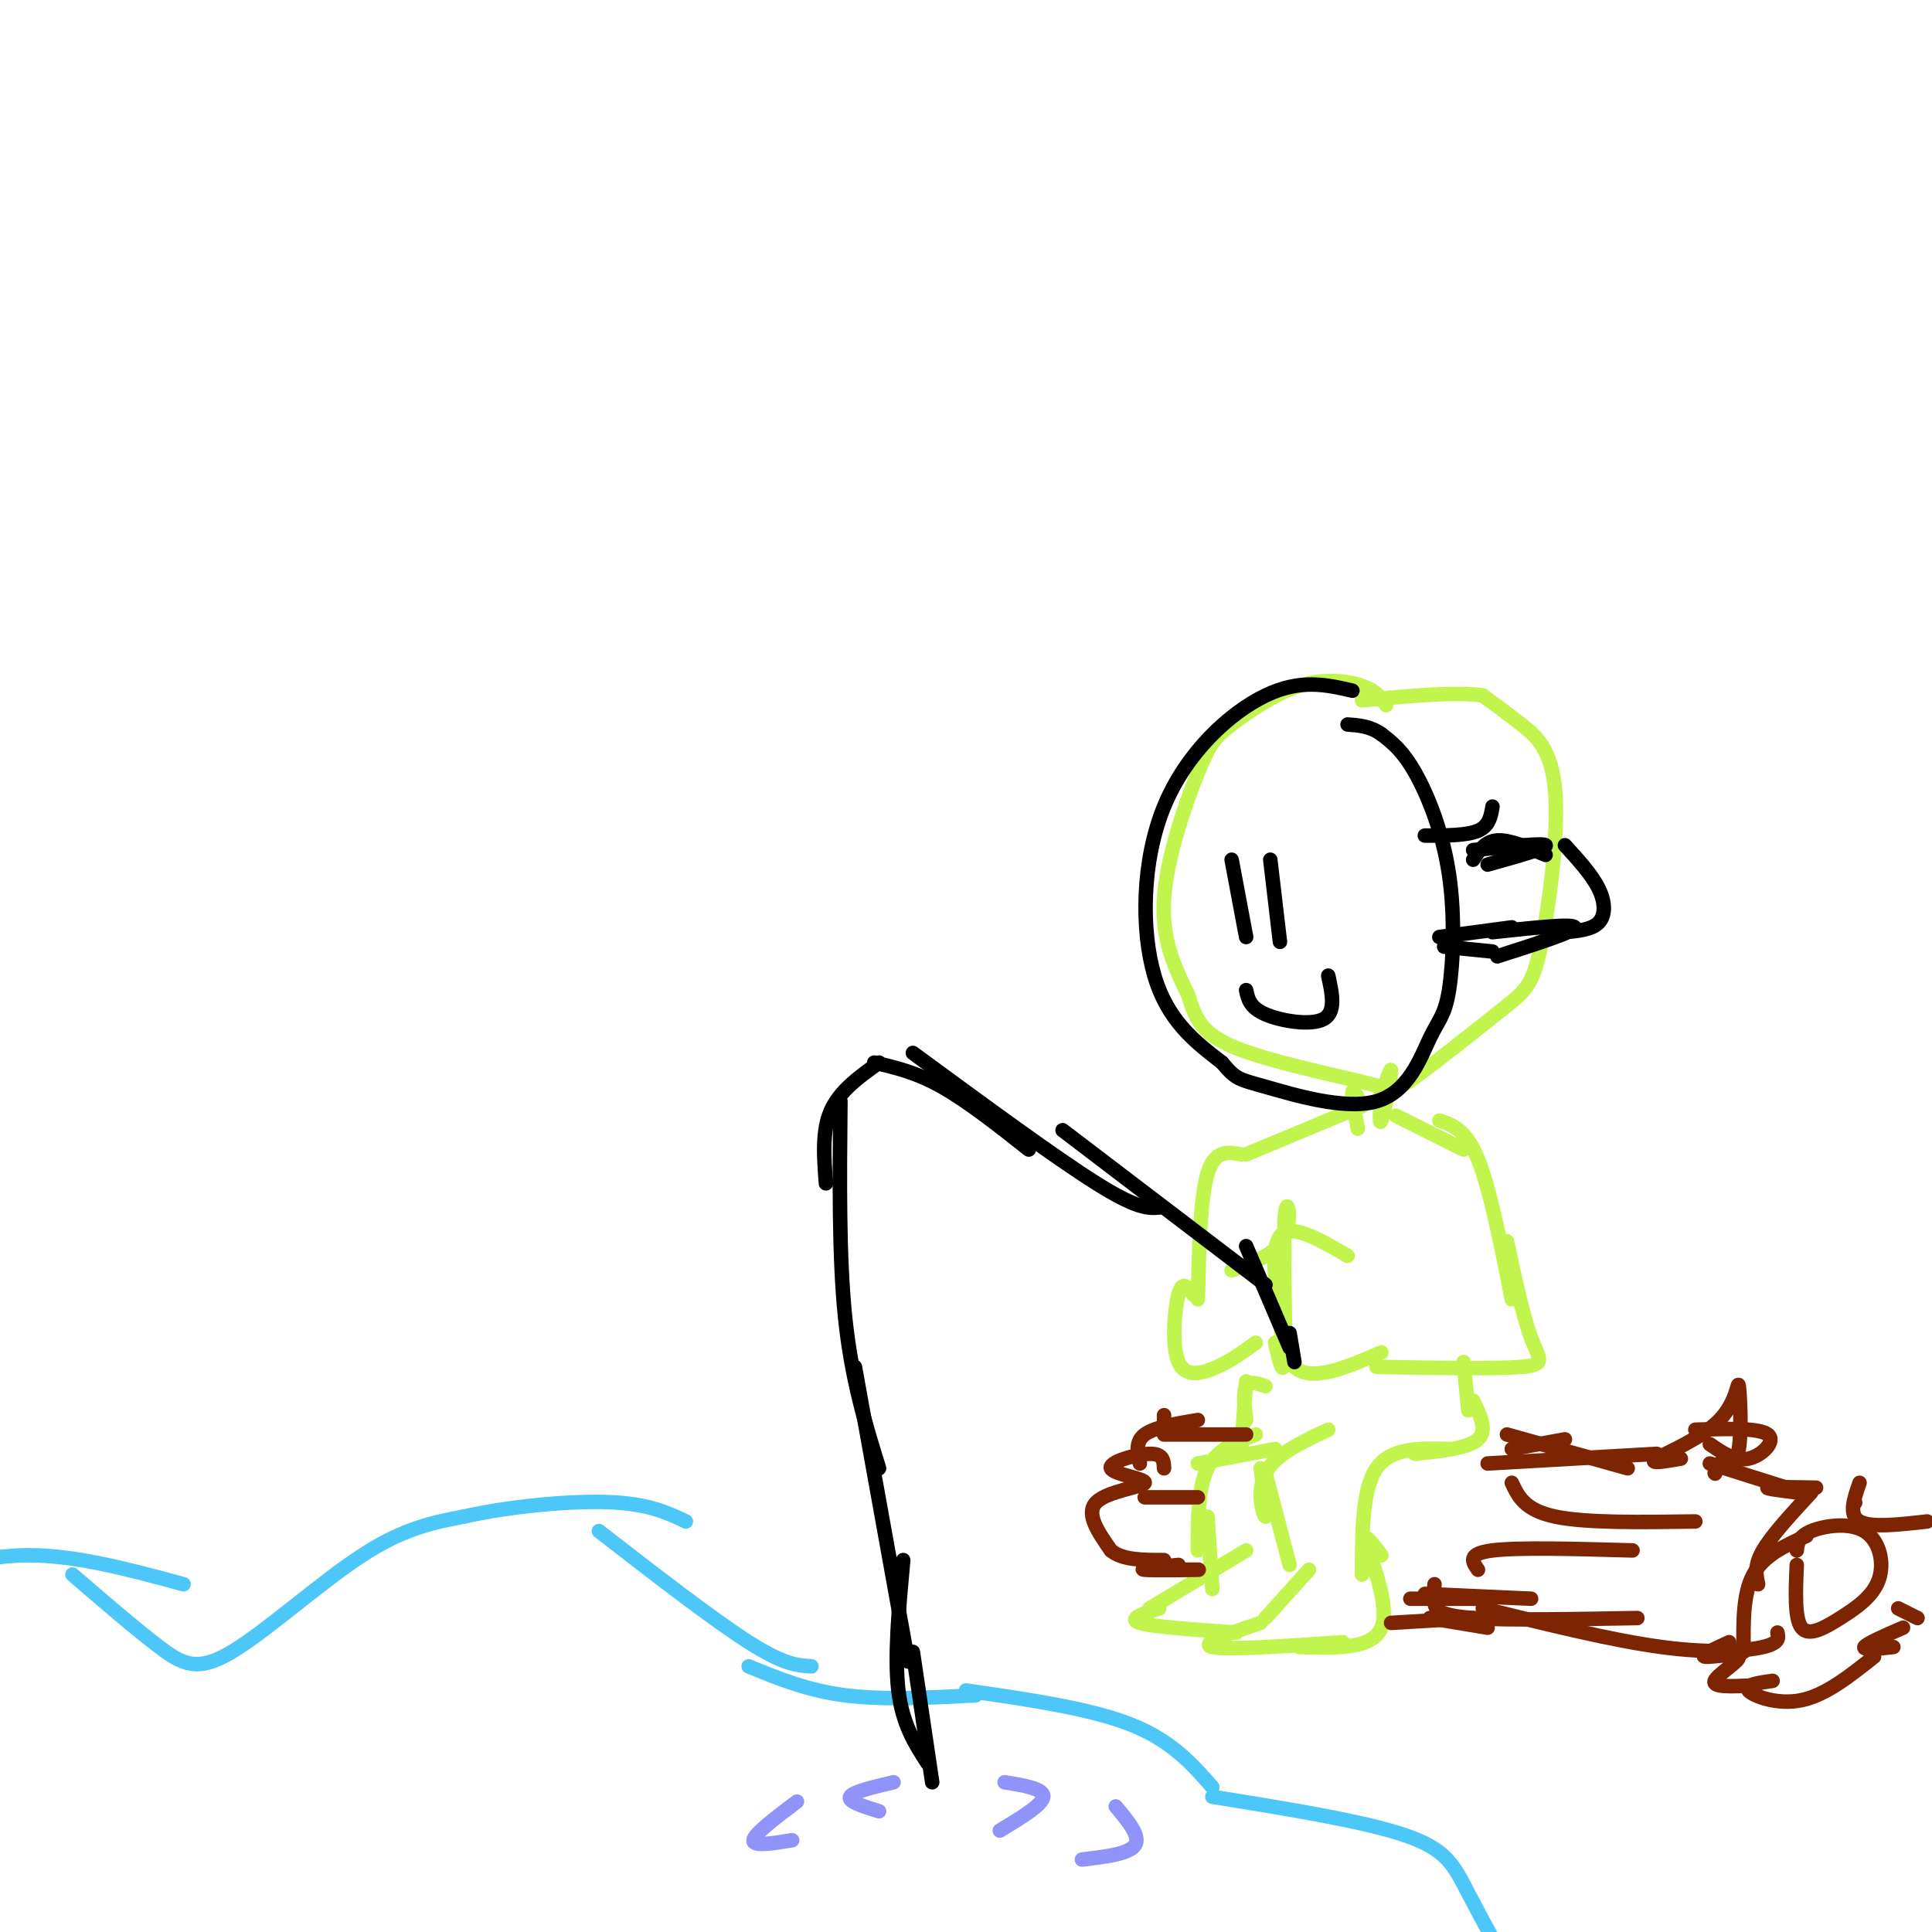 <svg viewBox='0 0 400 400' version='1.1' xmlns='http://www.w3.org/2000/svg' xmlns:xlink='http://www.w3.org/1999/xlink'><g fill='none' stroke='rgb(193,244,76)' stroke-width='3' stroke-linecap='round' stroke-linejoin='round'><path d='M287,146c-1.026,-1.482 -2.052,-2.964 -5,-4c-2.948,-1.036 -7.818,-1.626 -13,0c-5.182,1.626 -10.678,5.467 -14,8c-3.322,2.533 -4.471,3.759 -7,10c-2.529,6.241 -6.437,17.497 -7,26c-0.563,8.503 2.218,14.251 5,20'/><path d='M246,206c1.569,5.199 2.991,8.197 10,11c7.009,2.803 19.604,5.411 26,7c6.396,1.589 6.594,2.159 11,-1c4.406,-3.159 13.020,-10.048 18,-14c4.980,-3.952 6.324,-4.966 8,-13c1.676,-8.034 3.682,-23.086 3,-32c-0.682,-8.914 -4.052,-11.690 -7,-14c-2.948,-2.310 -5.474,-4.155 -8,-6'/><path d='M307,144c-5.500,-0.833 -15.250,0.083 -25,1'/><path d='M282,229c-0.917,-1.833 -1.833,-3.667 -2,-3c-0.167,0.667 0.417,3.833 1,7'/><path d='M281,233c0.167,1.167 0.083,0.583 0,0'/><path d='M286,225c-0.267,4.178 -0.533,8.356 0,7c0.533,-1.356 1.867,-8.244 2,-10c0.133,-1.756 -0.933,1.622 -2,5'/><path d='M289,231c0.000,0.000 14.000,7.000 14,7'/><path d='M298,232c2.750,0.917 5.500,1.833 8,8c2.500,6.167 4.750,17.583 7,29'/><path d='M312,257c1.667,7.778 3.333,15.556 5,20c1.667,4.444 3.333,5.556 -2,6c-5.333,0.444 -17.667,0.222 -30,0'/><path d='M286,280c-7.267,3.133 -14.533,6.267 -18,3c-3.467,-3.267 -3.133,-12.933 -3,-16c0.133,-3.067 0.067,0.467 0,4'/><path d='M265,271c-0.622,-2.889 -2.178,-12.111 0,-15c2.178,-2.889 8.089,0.556 14,4'/><path d='M282,229c0.000,0.000 -24.000,10.000 -24,10'/><path d='M257,239c-2.750,-0.500 -5.500,-1.000 -7,4c-1.500,5.000 -1.750,15.500 -2,26'/><path d='M247,268c-1.077,-1.524 -2.155,-3.048 -3,0c-0.845,3.048 -1.458,10.667 0,14c1.458,3.333 4.988,2.381 8,1c3.012,-1.381 5.506,-3.190 8,-5'/><path d='M264,278c0.911,4.089 1.821,8.179 2,2c0.179,-6.179 -0.375,-22.625 0,-28c0.375,-5.375 1.679,0.321 0,4c-1.679,3.679 -6.339,5.339 -11,7'/><path d='M303,282c0.000,0.000 1.000,10.000 1,10'/><path d='M305,290c1.500,3.083 3.000,6.167 1,8c-2.000,1.833 -7.500,2.417 -13,3'/><path d='M300,300c-6.000,-0.167 -12.000,-0.333 -15,4c-3.000,4.333 -3.000,13.167 -3,22'/><path d='M286,322c-1.978,-2.644 -3.956,-5.289 -3,-2c0.956,3.289 4.844,12.511 3,17c-1.844,4.489 -9.422,4.244 -17,4'/><path d='M278,340c-12.083,0.833 -24.167,1.667 -27,1c-2.833,-0.667 3.583,-2.833 10,-5'/><path d='M262,335c0.000,0.000 9.000,-10.000 9,-10'/><path d='M267,324c0.000,0.000 -5.000,-19.000 -5,-19'/><path d='M261,304c0.711,5.022 1.422,10.044 1,10c-0.422,-0.044 -1.978,-5.156 0,-9c1.978,-3.844 7.489,-6.422 13,-9'/><path d='M262,287c-1.667,-0.583 -3.333,-1.167 -4,0c-0.667,1.167 -0.333,4.083 0,7'/><path d='M258,286c0.000,0.000 -1.000,14.000 -1,14'/><path d='M264,300c0.000,0.000 -16.000,3.000 -16,3'/><path d='M260,297c-4.000,1.500 -8.000,3.000 -10,7c-2.000,4.000 -2.000,10.500 -2,17'/><path d='M250,314c0.000,0.000 1.000,15.000 1,15'/><path d='M258,321c0.000,0.000 -20.000,12.000 -20,12'/><path d='M240,333c-3.333,1.083 -6.667,2.167 -4,3c2.667,0.833 11.333,1.417 20,2'/></g>
<g fill='none' stroke='rgb(0,0,0)' stroke-width='3' stroke-linecap='round' stroke-linejoin='round'><path d='M280,143c-5.375,-1.244 -10.750,-2.488 -18,1c-7.250,3.488 -16.375,11.708 -21,23c-4.625,11.292 -4.750,25.655 -2,35c2.750,9.345 8.375,13.673 14,18'/><path d='M253,220c2.972,3.545 3.401,3.408 9,5c5.599,1.592 16.369,4.913 23,3c6.631,-1.913 9.122,-9.060 11,-13c1.878,-3.940 3.143,-4.675 4,-10c0.857,-5.325 1.308,-15.241 0,-24c-1.308,-8.759 -4.374,-16.360 -7,-21c-2.626,-4.640 -4.813,-6.320 -7,-8'/><path d='M286,152c-2.333,-1.667 -4.667,-1.833 -7,-2'/><path d='M305,176c7.250,-0.750 14.500,-1.500 15,-1c0.500,0.500 -5.750,2.250 -12,4'/><path d='M310,198c8.083,-2.583 16.167,-5.167 16,-6c-0.167,-0.833 -8.583,0.083 -17,1'/><path d='M324,175c2.800,3.067 5.600,6.133 7,9c1.400,2.867 1.400,5.533 0,7c-1.400,1.467 -4.200,1.733 -7,2'/><path d='M320,177c-3.750,-1.583 -7.500,-3.167 -10,-3c-2.500,0.167 -3.750,2.083 -5,4'/><path d='M309,197c0.000,0.000 -10.000,-1.000 -10,-1'/><path d='M309,167c-0.333,2.000 -0.667,4.000 -3,5c-2.333,1.000 -6.667,1.000 -11,1'/><path d='M313,192c0.000,0.000 -15.000,2.000 -15,2'/><path d='M255,178c0.000,0.000 3.000,16.000 3,16'/><path d='M263,178c0.000,0.000 2.000,17.000 2,17'/><path d='M258,205c0.378,1.800 0.756,3.600 4,5c3.244,1.400 9.356,2.400 12,1c2.644,-1.400 1.822,-5.200 1,-9'/></g>
<g fill='none' stroke='rgb(125,37,2)' stroke-width='3' stroke-linecap='round' stroke-linejoin='round'><path d='M312,297c0.000,0.000 25.000,7.000 25,7'/><path d='M308,303c0.000,0.000 35.000,-2.000 35,-2'/><path d='M348,302c-3.470,0.595 -6.941,1.190 -5,0c1.941,-1.190 9.293,-4.164 13,-8c3.707,-3.836 3.767,-8.533 4,-7c0.233,1.533 0.638,9.295 0,13c-0.638,3.705 -2.319,3.352 -4,3'/><path d='M355,305c0.000,0.000 0.100,0.100 0.1,0.1'/><path d='M351,296c6.600,-0.200 13.200,-0.400 15,1c1.800,1.400 -1.200,4.400 -4,5c-2.800,0.600 -5.400,-1.200 -8,-3'/><path d='M354,303c0.000,0.000 19.000,6.000 19,6'/><path d='M376,308c-4.667,-0.083 -9.333,-0.167 -10,0c-0.667,0.167 2.667,0.583 6,1'/><path d='M375,309c-4.083,4.417 -8.167,8.833 -10,12c-1.833,3.167 -1.417,5.083 -1,7'/><path d='M374,318c-4.417,2.000 -8.833,4.000 -11,8c-2.167,4.000 -2.083,10.000 -2,16'/><path d='M358,340c-3.095,1.411 -6.190,2.821 -5,3c1.190,0.179 6.667,-0.875 7,0c0.333,0.875 -4.476,3.679 -5,5c-0.524,1.321 3.238,1.161 7,1'/><path d='M367,348c-3.000,0.422 -6.000,0.844 -5,2c1.000,1.156 6.000,3.044 11,2c5.000,-1.044 10.000,-5.022 15,-9'/><path d='M392,341c-3.167,0.333 -6.333,0.667 -6,0c0.333,-0.667 4.167,-2.333 8,-4'/><path d='M397,335c0.000,0.000 -4.000,-2.000 -4,-2'/><path d='M399,315c-5.833,0.667 -11.667,1.333 -14,0c-2.333,-1.333 -1.167,-4.667 0,-8'/><path d='M384,311c0.000,0.000 0.100,0.100 0.1,0.1'/><path d='M372,321c0.162,-1.442 0.323,-2.885 3,-4c2.677,-1.115 7.869,-1.904 11,0c3.131,1.904 4.200,6.500 3,10c-1.200,3.500 -4.669,5.904 -8,8c-3.331,2.096 -6.523,3.885 -8,2c-1.477,-1.885 -1.238,-7.442 -1,-13'/><path d='M368,338c0.244,1.089 0.489,2.178 -3,3c-3.489,0.822 -10.711,1.378 -21,0c-10.289,-1.378 -23.644,-4.689 -37,-8'/><path d='M339,335c-13.467,0.244 -26.933,0.489 -34,0c-7.067,-0.489 -7.733,-1.711 -8,-3c-0.267,-1.289 -0.133,-2.644 0,-4'/><path d='M317,331c0.000,0.000 -22.000,-1.000 -22,-1'/><path d='M308,337c0.000,0.000 -12.000,-2.000 -12,-2'/><path d='M307,331c0.000,0.000 -15.000,0.000 -15,0'/><path d='M305,335c0.000,0.000 -17.000,1.000 -17,1'/><path d='M324,298c0.000,0.000 -11.000,2.000 -11,2'/><path d='M258,297c0.000,0.000 -17.000,0.000 -17,0'/><path d='M248,294c-4.500,0.750 -9.000,1.500 -11,3c-2.000,1.500 -1.500,3.750 -1,6'/><path d='M241,304c-0.065,-1.533 -0.131,-3.065 -3,-3c-2.869,0.065 -8.542,1.729 -8,3c0.542,1.271 7.300,2.150 7,3c-0.300,0.850 -7.657,1.671 -10,4c-2.343,2.329 0.329,6.164 3,10'/><path d='M230,321c2.333,2.000 6.667,2.000 11,2'/><path d='M244,324c-4.378,0.422 -8.756,0.844 -7,1c1.756,0.156 9.644,0.044 11,0c1.356,-0.044 -3.822,-0.022 -9,0'/><path d='M241,296c0.000,-1.500 0.000,-3.000 0,-3c0.000,0.000 0.000,1.500 0,3'/><path d='M313,307c1.333,2.833 2.667,5.667 9,7c6.333,1.333 17.667,1.167 29,1'/><path d='M306,325c-1.167,-1.667 -2.333,-3.333 3,-4c5.333,-0.667 17.167,-0.333 29,0'/><path d='M237,310c0.000,0.000 11.000,0.000 11,0'/></g>
<g fill='none' stroke='rgb(77,198,248)' stroke-width='3' stroke-linecap='round' stroke-linejoin='round'><path d='M38,328c-11.083,-3.000 -22.167,-6.000 -32,-6c-9.833,0.000 -18.417,3.000 -27,6'/><path d='M15,326c6.589,5.679 13.179,11.357 18,15c4.821,3.643 7.875,5.250 15,1c7.125,-4.250 18.321,-14.357 27,-20c8.679,-5.643 14.839,-6.821 21,-8'/><path d='M96,314c9.222,-2.089 21.778,-3.311 30,-3c8.222,0.311 12.111,2.156 16,4'/><path d='M124,317c11.833,9.167 23.667,18.333 31,23c7.333,4.667 10.167,4.833 13,5'/><path d='M155,345c6.083,2.500 12.167,5.000 20,6c7.833,1.000 17.417,0.500 27,0'/><path d='M200,350c12.750,1.833 25.500,3.667 34,7c8.500,3.333 12.750,8.167 17,13'/><path d='M251,372c15.711,2.533 31.422,5.067 40,8c8.578,2.933 10.022,6.267 13,12c2.978,5.733 7.489,13.867 12,22'/></g>
<g fill='none' stroke='rgb(0,0,0)' stroke-width='3' stroke-linecap='round' stroke-linejoin='round'><path d='M267,276c0.500,3.000 1.000,6.000 1,6c0.000,0.000 -0.500,-3.000 -1,-6'/><path d='M267,279c0.000,0.000 -9.000,-21.000 -9,-21'/><path d='M262,266c0.000,0.000 -42.000,-32.000 -42,-32'/><path d='M240,250c-2.250,0.167 -4.500,0.333 -13,-5c-8.500,-5.333 -23.250,-16.167 -38,-27'/><path d='M213,238c-6.333,-5.000 -12.667,-10.000 -18,-13c-5.333,-3.000 -9.667,-4.000 -14,-5'/><path d='M182,220c-4.083,2.917 -8.167,5.833 -10,10c-1.833,4.167 -1.417,9.583 -1,15'/><path d='M174,228c-0.167,16.167 -0.333,32.333 1,45c1.333,12.667 4.167,21.833 7,31'/><path d='M177,283c0.000,0.000 11.000,61.000 11,61'/><path d='M187,323c-0.917,10.000 -1.833,20.000 -1,27c0.833,7.000 3.417,11.000 6,15'/><path d='M189,342c0.000,0.000 4.000,27.000 4,27'/></g>
<g fill='none' stroke='rgb(144,148,249)' stroke-width='3' stroke-linecap='round' stroke-linejoin='round'><path d='M185,369c-4.250,1.000 -8.500,2.000 -9,3c-0.500,1.000 2.750,2.000 6,3'/><path d='M165,373c-4.417,3.333 -8.833,6.667 -9,8c-0.167,1.333 3.917,0.667 8,0'/><path d='M208,369c4.083,0.667 8.167,1.333 8,3c-0.167,1.667 -4.583,4.333 -9,7'/><path d='M231,374c2.583,3.083 5.167,6.167 4,8c-1.167,1.833 -6.083,2.417 -11,3'/></g>
</svg>